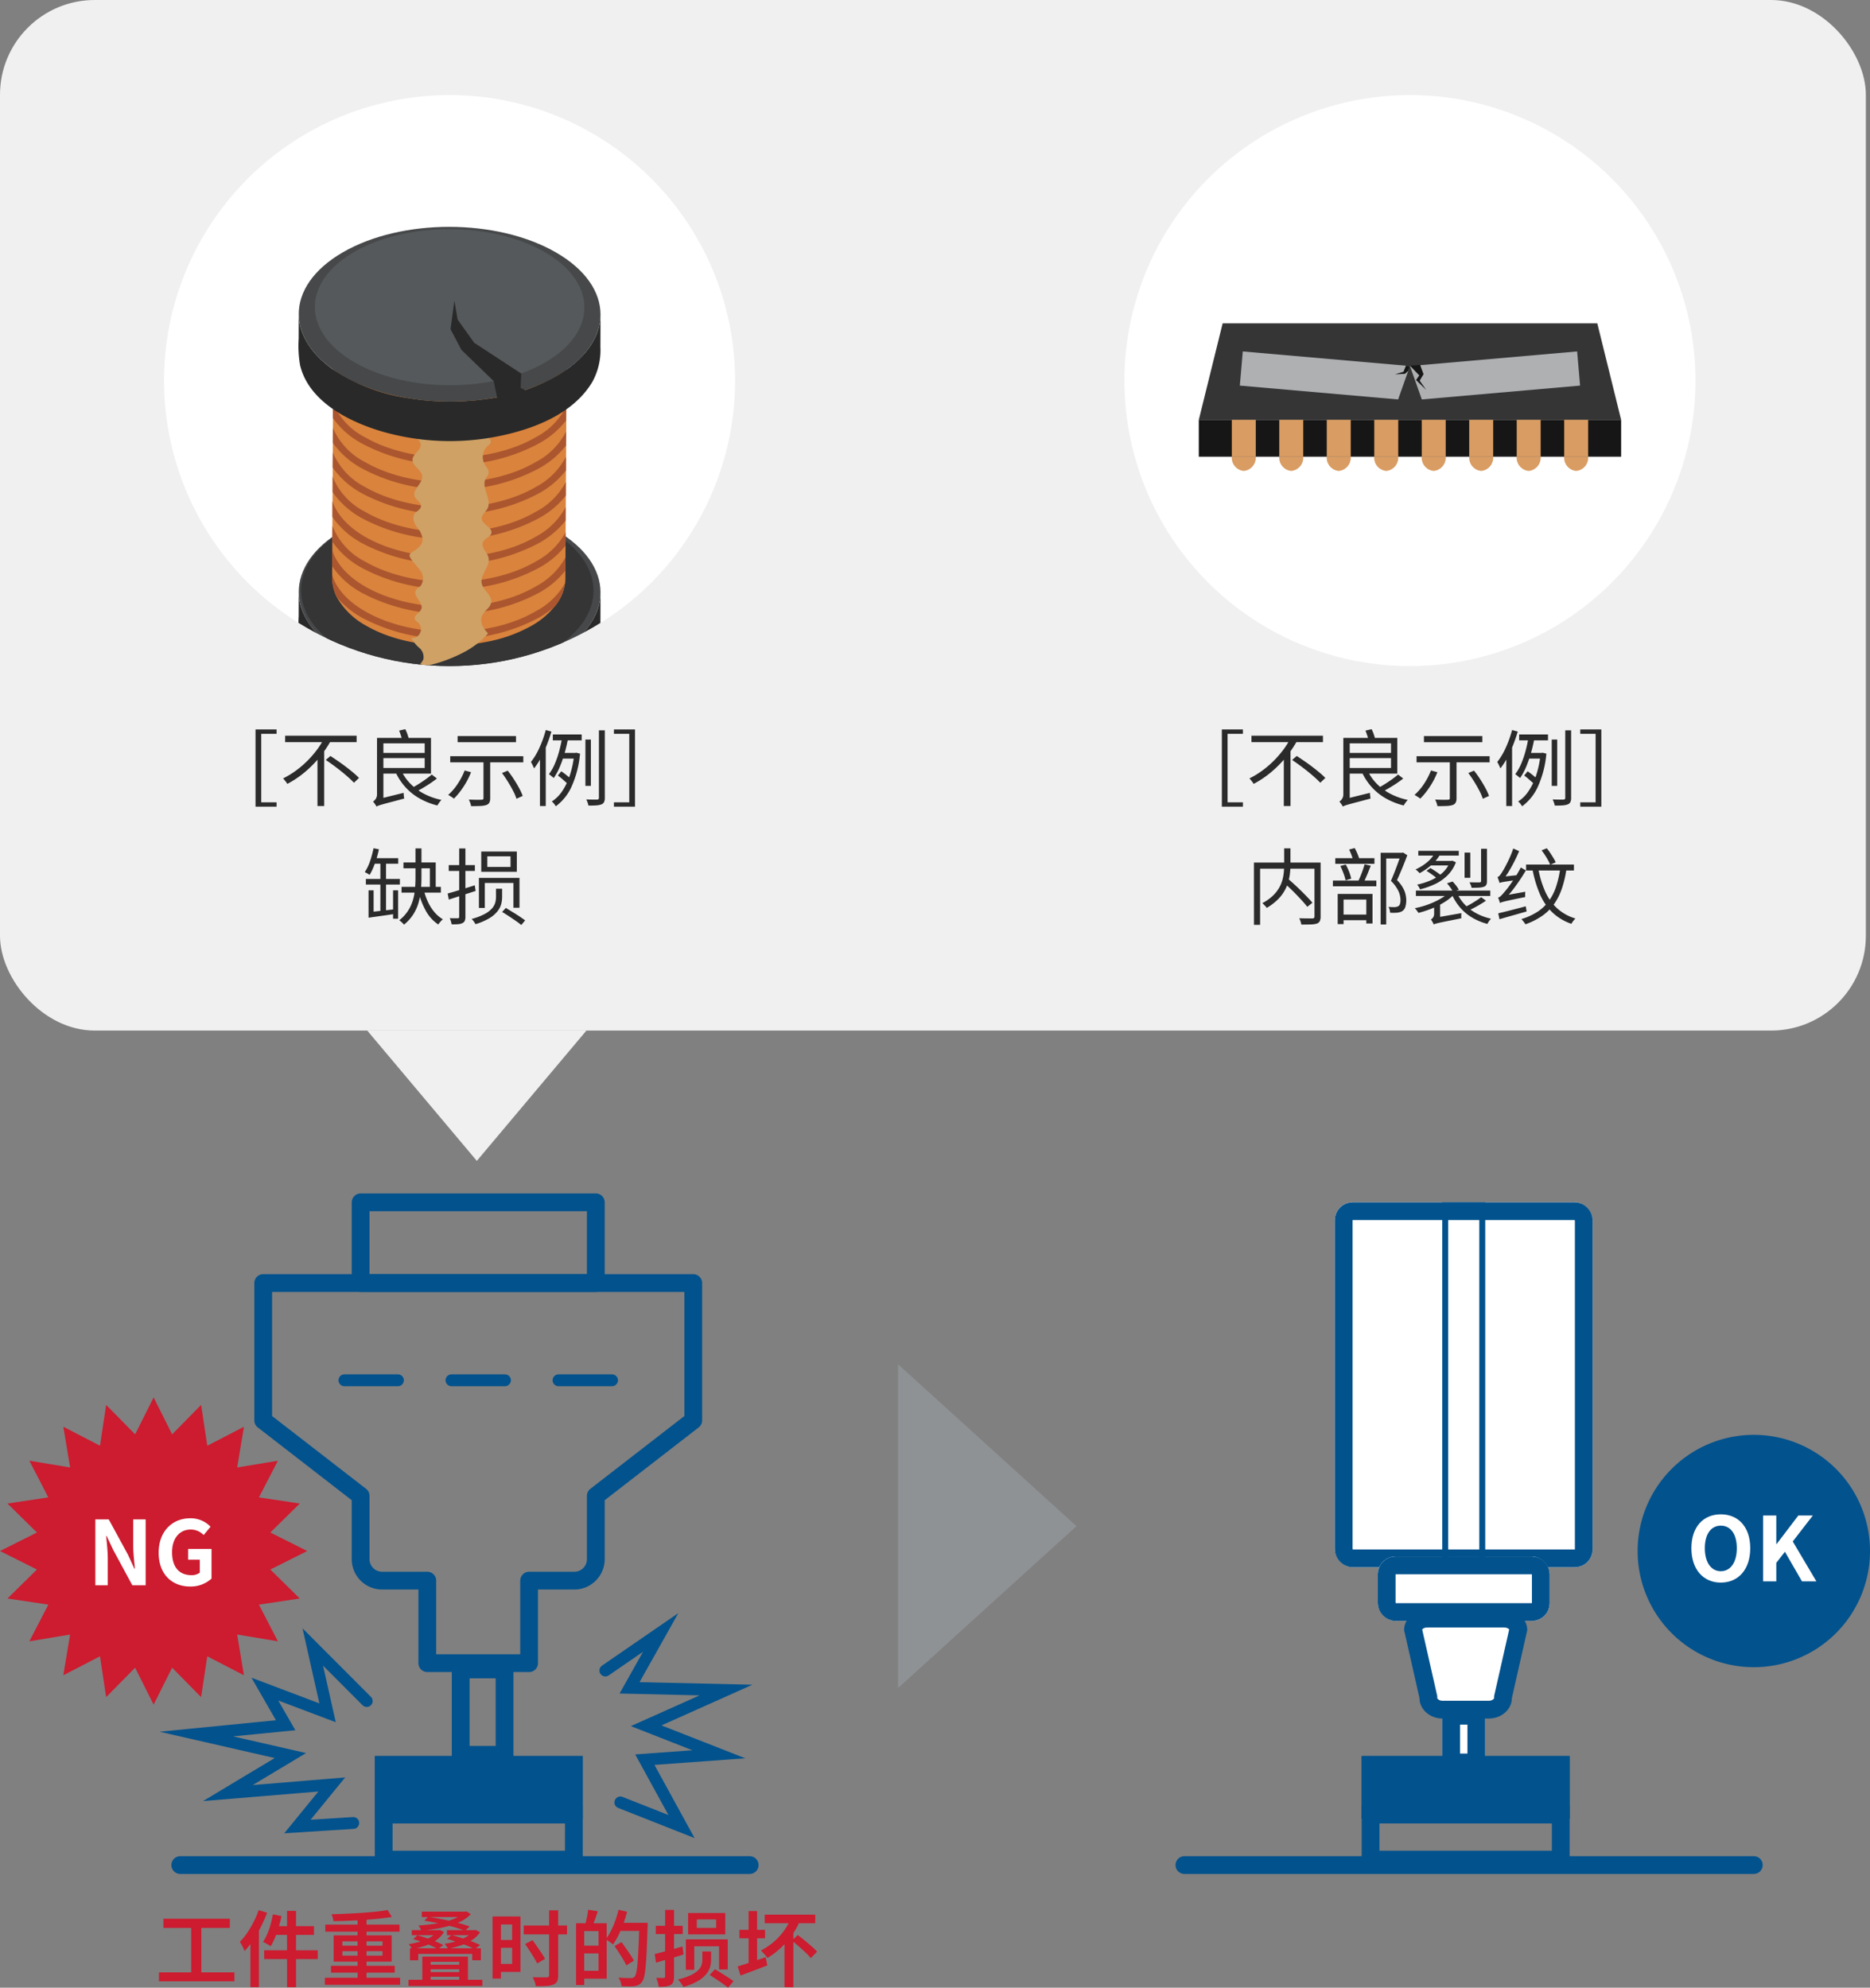 <svg xmlns="http://www.w3.org/2000/svg" xmlns:xlink="http://www.w3.org/1999/xlink" width="315.7" height="335.604" viewBox="0 0 315.7 335.604">
  <rect x="0" y="0" width="315.7" height="335.604" fill="#808080" stroke="none"/>
  <defs>
    <clipPath id="clip-path">
      <ellipse id="楕円形_472" data-name="楕円形 472" cx="48.204" cy="48.204" rx="48.204" ry="48.204" fill="none" stroke="#707070" stroke-width="1"/>
    </clipPath>
    <clipPath id="clip-path-2">
      <rect id="長方形_28401" data-name="長方形 28401" width="13.831" height="45.587" fill="none"/>
    </clipPath>
    <clipPath id="clip-path-3">
      <rect id="長方形_28400" data-name="長方形 28400" width="13.828" height="45.584" fill="none"/>
    </clipPath>
    <clipPath id="clip-path-4">
      <rect id="長方形_28403" data-name="長方形 28403" width="12.61" height="22.853" fill="none"/>
    </clipPath>
    <clipPath id="clip-path-5">
      <rect id="長方形_28402" data-name="長方形 28402" width="12.609" height="22.853" fill="none"/>
    </clipPath>
    <clipPath id="clip-path-6">
      <rect id="長方形_28414" data-name="長方形 28414" width="71.299" height="24.921" fill="none"/>
    </clipPath>
  </defs>
  <g id="img_control_01_sp" transform="translate(-927.15 -5397.842)">
    <g id="グループ_29058" data-name="グループ 29058" transform="translate(527.15 3054.842)">
      <rect id="長方形_28399" data-name="長方形 28399" width="315" height="174" rx="16" transform="translate(400 2343)" fill="#f0f0f0"/>
      <g id="グループ_29057" data-name="グループ 29057" transform="translate(427.691 2359.053)">
        <g id="グループ_29054" data-name="グループ 29054" transform="translate(0 0)">
          <circle id="楕円形_476" data-name="楕円形 476" cx="48.205" cy="48.205" r="48.205" fill="#fff"/>
          <g id="グループ_29040" data-name="グループ 29040" transform="translate(0 0)" clip-path="url(#clip-path)">
            <path id="パス_46648" data-name="パス 46648" d="M25.409,66.015a.77.77,0,0,1-.451.63,2.407,2.407,0,0,1-2.187,0,.765.765,0,0,1-.451-.63V30.75a.765.765,0,0,0,.451.632,2.423,2.423,0,0,0,2.187,0,.77.77,0,0,0,.451-.632Z" transform="translate(33.911 46.718)" fill="#cdd0d5"/>
            <path id="パス_46649" data-name="パス 46649" d="M19.338,69.539a.77.77,0,0,1-.451.63,2.4,2.4,0,0,1-2.184,0,.768.768,0,0,1-.453-.63V34.274a.768.768,0,0,0,.453.632,2.418,2.418,0,0,0,2.184,0,.77.77,0,0,0,.451-.632Z" transform="translate(24.687 52.072)" fill="#cdd0d5"/>
            <path id="パス_46650" data-name="パス 46650" d="M16.9,34.939c-.2-.131-.537-.315-.635-.537.035.277.023,34.648.023,34.85a.652.652,0,0,0,.436.637c.28.131-.076-.2-.139-.428a.843.843,0,0,1-.028-.509c.05-.1-.068-.469-.068-.67S16.4,35.3,16.4,35.112s.877.071.5-.174" transform="translate(24.707 52.266)" fill="#fff"/>
            <path id="パス_46651" data-name="パス 46651" d="M17.263,34.939c.2-.131.537-.315.635-.537-.035.277-.023,34.648-.023,34.85a.824.824,0,0,1-.534.7c-.28.134.174-.244.237-.474a.756.756,0,0,0-.106-.544c-.048-.1.2-.335.2-.539s.088-33.091.088-33.28-.877.071-.5-.174" transform="translate(26.086 52.266)" fill="#969696"/>
            <path id="パス_46652" data-name="パス 46652" d="M22.97,31.424c-.2-.131-.537-.315-.635-.537.035.277.023,34.648.023,34.85a.647.647,0,0,0,.433.635c.28.134-.184-.181-.247-.411a.792.792,0,0,1-.008-.511c.05-.1-.071-.368-.071-.572V31.6c0-.189.877.071.5-.174" transform="translate(33.934 46.926)" fill="#fff"/>
            <path id="パス_46653" data-name="パス 46653" d="M23.335,31.424c.2-.131.537-.315.635-.537-.035.277-.023,34.648-.023,34.85a.647.647,0,0,1-.433.635c-.28.134.184-.181.247-.411a.792.792,0,0,0,.008-.511c-.05-.1.071-.368.071-.572V31.6c0-.189-.877.071-.5-.174" transform="translate(35.312 46.926)" fill="#969696"/>
            <path id="パス_46654" data-name="パス 46654" d="M59.97,33.873c-.239,4.336-3.593,7.6-7.084,9.735a31.946,31.946,0,0,1-12.07,4.056A43.518,43.518,0,0,1,27.5,47.525a31.191,31.191,0,0,1-12.322-4.6C11.95,40.738,9.037,37.39,9.05,33.281q-.008,2.086-.013,4.169a19.137,19.137,0,0,0,.237,4.525c1.461,6.089,8.165,9.473,13.64,11.12a41.348,41.348,0,0,0,19.535.917c5.978-1.166,12.846-3.7,16.141-9.2a11.1,11.1,0,0,0,1.383-5.925l.015-5.081c0-.128,0-.257,0-.385,0,.149-.013.3-.02.448" transform="translate(13.699 50.563)" fill="#292929"/>
            <path id="パス_46655" data-name="パス 46655" d="M52.454,31.774c9.979,5.762,10.027,15.106.113,20.867s-26.04,5.759-36.019,0-10.032-15.1-.118-20.865,26.045-5.764,36.024,0" transform="translate(13.718 41.71)" fill="#464849"/>
            <path id="パス_46656" data-name="パス 46656" d="M51.27,31.714c9.672,5.583,9.717,14.64.111,20.222s-25.238,5.585-34.91,0S6.751,37.3,16.357,31.717s25.241-5.585,34.913,0" transform="translate(13.955 41.823)" fill="#353536"/>
            <path id="パス_46657" data-name="パス 46657" d="M50.9,13.975v1.61c0,.265-.262,43.886-.262,43.617v1.3c0,.282-.023.544-.045.826-.025.025-.025.025-.025.048A7.428,7.428,0,0,1,49,65.044a3.711,3.711,0,0,1-.285.333,13.339,13.339,0,0,1-3.809,3.147,24.694,24.694,0,0,1-7.782,2.744c-6.815,1.325-14.645.4-20.086-2.744a12.633,12.633,0,0,1-4.968-4.8,7.34,7.34,0,0,1-.8-3.313v-1.94c0-.237.252-46.428.234-42.932V13.879a6.81,6.81,0,0,0,.736,3.076A12.153,12.153,0,0,0,17.3,22c7.737,4.469,20.2,4.469,27.846,0a11.653,11.653,0,0,0,5.064-5.134,6.382,6.382,0,0,0,.685-2.887" transform="translate(17.121 21.085)" fill="#da833d"/>
            <path id="パス_46658" data-name="パス 46658" d="M50.723,16.022v2.413a14.709,14.709,0,0,1-4.59,3.928A30.194,30.194,0,0,1,31.158,25.98a30.659,30.659,0,0,1-15.045-3.618,14.9,14.9,0,0,1-4.779-4.142V15.689A11.8,11.8,0,0,0,16.7,21.32c8,4.615,20.938,4.638,28.839,0a11.656,11.656,0,0,0,5.182-5.3" transform="translate(17.22 23.835)" fill="#ab562e"/>
            <path id="パス_46659" data-name="パス 46659" d="M50.716,17.778v2.34a14.833,14.833,0,0,1-4.565,3.9,30.185,30.185,0,0,1-14.977,3.62,30.632,30.632,0,0,1-15.045-3.62,14.324,14.324,0,0,1-4.8-4.212l.025-2.459a11.844,11.844,0,0,0,5.369,5.653c8,4.613,20.938,4.613,28.841,0a11.838,11.838,0,0,0,5.157-5.228" transform="translate(17.205 26.362)" fill="#ab562e"/>
            <path id="パス_46660" data-name="パス 46660" d="M50.716,19.507l-.025,2.366a14.377,14.377,0,0,1-4.54,3.88,30.185,30.185,0,0,1-14.977,3.62,30.632,30.632,0,0,1-15.045-3.62,14.65,14.65,0,0,1-4.8-4.235V18.985a11.632,11.632,0,0,0,5.394,5.726c8,4.636,20.938,4.636,28.841,0a11.813,11.813,0,0,0,5.157-5.2" transform="translate(17.205 28.843)" fill="#ab562e"/>
            <path id="パス_46661" data-name="パス 46661" d="M50.7,21.244l-.023,2.343v.023a14.733,14.733,0,0,1-4.52,3.832,30.169,30.169,0,0,1-14.975,3.62,30.632,30.632,0,0,1-15.045-3.62,14.292,14.292,0,0,1-4.827-4.258V20.629a11.677,11.677,0,0,0,5.417,5.8c8,4.613,20.938,4.613,28.839,0A11.819,11.819,0,0,0,50.7,21.244" transform="translate(17.191 31.341)" fill="#ab562e"/>
            <path id="パス_46662" data-name="パス 46662" d="M50.7,22.938l-.023,2.343V25.3a14.612,14.612,0,0,1-4.494,3.809A30.185,30.185,0,0,1,31.2,32.733a30.639,30.639,0,0,1-15.045-3.62,14.511,14.511,0,0,1-4.85-4.305l.023-2.507a11.659,11.659,0,0,0,5.417,5.772c8,4.636,20.938,4.636,28.841,0A11.92,11.92,0,0,0,50.7,22.938" transform="translate(17.177 33.881)" fill="#ab562e"/>
            <path id="パス_46663" data-name="パス 46663" d="M50.686,24.7v2.318a15.167,15.167,0,0,1-4.494,3.809,30.445,30.445,0,0,1-14.977,3.6,30.912,30.912,0,0,1-15.045-3.6A14.63,14.63,0,0,1,11.3,26.5v-.023l.023-2.532a11.705,11.705,0,0,0,5.442,5.845c8,4.613,20.938,4.613,28.839,0A12.055,12.055,0,0,0,50.686,24.7" transform="translate(17.164 36.376)" fill="#ab562e"/>
            <path id="パス_46664" data-name="パス 46664" d="M50.664,26.475v2.3a14.628,14.628,0,0,1-4.472,3.761,30.175,30.175,0,0,1-14.975,3.62,30.632,30.632,0,0,1-15.045-3.62A14.444,14.444,0,0,1,11.3,28.178v-2.6a11.482,11.482,0,0,0,5.464,5.913c8,4.638,20.938,4.638,28.839,0a11.984,11.984,0,0,0,5.064-5.016" transform="translate(17.164 38.86)" fill="#ab562e"/>
            <path id="パス_46665" data-name="パス 46665" d="M50.654,28.252V30.5A15.159,15.159,0,0,1,46.2,34.261a30.43,30.43,0,0,1-14.975,3.6,30.9,30.9,0,0,1-15.045-3.6,14.372,14.372,0,0,1-4.9-4.376V27.212c.733,2.247,2.65,4.353,5.487,6.009,8,4.613,20.938,4.613,28.841,0a12.252,12.252,0,0,0,5.039-4.968" transform="translate(17.148 41.342)" fill="#ab562e"/>
            <path id="パス_46666" data-name="パス 46666" d="M50.669,29.962l-.025,2.247a14.617,14.617,0,0,1-4.424,3.713,30.169,30.169,0,0,1-14.975,3.62A30.633,30.633,0,0,1,16.2,35.923a14.284,14.284,0,0,1-4.923-4.4l.025-2.65a11.4,11.4,0,0,0,5.487,6.009c8,4.636,20.938,4.636,28.841,0a12.308,12.308,0,0,0,5.039-4.92" transform="translate(17.133 43.867)" fill="#ab562e"/>
            <path id="パス_46667" data-name="パス 46667" d="M50.657,31.7l-.023,2.225a14.826,14.826,0,0,1-4.4,3.713,30.409,30.409,0,0,1-14.975,3.6,30.871,30.871,0,0,1-15.045-3.6,14.268,14.268,0,0,1-4.945-4.447l.023-2.673c.71,2.27,2.628,4.4,5.512,6.079,8,4.613,20.938,4.613,28.839,0a12.339,12.339,0,0,0,5.016-4.9" transform="translate(17.12 46.365)" fill="#ab562e"/>
            <path id="パス_46668" data-name="パス 46668" d="M50.564,33.6A7.427,7.427,0,0,1,49,37.272a4.028,4.028,0,0,1-.282.33,16.2,16.2,0,0,1-2.484,1.726,30.185,30.185,0,0,1-14.977,3.62,30.646,30.646,0,0,1-15.045-3.62,15.434,15.434,0,0,1-4.139-3.381,7.344,7.344,0,0,1-.806-3.313V32.16c.688,2.3,2.628,4.449,5.537,6.127,8,4.638,20.938,4.638,28.839,0a12.27,12.27,0,0,0,4.92-4.683" transform="translate(17.12 48.86)" fill="#ab562e"/>
            <g id="グループ_29034" data-name="グループ 29034" transform="translate(41.45 51.082)" style="mix-blend-mode: multiply;isolation: isolate">
              <g id="グループ_29033" data-name="グループ 29033">
                <g id="グループ_29032" data-name="グループ 29032" clip-path="url(#clip-path-2)">
                  <g id="グループ_29031" data-name="グループ 29031" transform="translate(0.003 0.002)">
                    <g id="グループ_29030" data-name="グループ 29030" clip-path="url(#clip-path-3)">
                      <path id="パス_46669" data-name="パス 46669" d="M28.637,40.668c-.023-.64.642-1.063.952-1.622.867-1.547-1.134-3.605-.257-5.147a3.2,3.2,0,0,0,.464-.814c.126-.567-.37-1.058-.665-1.559a2.524,2.524,0,0,1,.559-3.131,1.24,1.24,0,0,0,.446-.476.779.779,0,0,0-.05-.557,6.16,6.16,0,0,0-1.2-1.471,1.536,1.536,0,0,1-.355-1.743c.29-.446.917-.577,1.214-1.018a1.627,1.627,0,0,0-.05-1.537,4.967,4.967,0,0,1-.5-1.315,14.2,14.2,0,0,1-2.036,1.655,23.768,23.768,0,0,1-9.15,3.464c-.222.176-.5.3-.635.549-.4.736.829,1.353.962,2.179.161,1-1.313,1.595-1.381,2.607-.076,1.1,1.5,1.678,1.63,2.771.151,1.277-1.761,2.308-1.252,3.492.262.615,1.126.972,1.053,1.635-.063.552-.733.786-1.061,1.234-.481.658-.116,1.592.353,2.262a3.592,3.592,0,0,1,.99,2.182c-.078.97-1.033,1.585-1.849,2.116a.719.719,0,0,0-.365.416.654.654,0,0,0,.106.416c.436.819,1.184,1.431,1.693,2.207a2.14,2.14,0,0,1,.078,2.58c-.259.27-.635.436-.809.768-.532,1.023,1.328,2.083.912,3.159-.257.67-1.333,1.073-1.071,1.741.093.234.335.37.521.539a1.508,1.508,0,0,1-1.124,2.623,5.784,5.784,0,0,0,1.355,1.668,2.042,2.042,0,0,1,.665,1.947,6.126,6.126,0,0,1-1.02,1.376,25.4,25.4,0,0,0,7.868-2.6,14.3,14.3,0,0,0,4.081-3.174c-.834-.879-1.471-1.96-1.005-3,.38-.847,1.421-1.358,1.534-2.28.149-1.2-1.35-1.978-1.6-3.162-.322-1.524,1.544-2.915,1.134-4.416-.252-.922-1.323-1.738-.909-2.6.295-.62,1.245-.789,1.4-1.459.224-1.018-1.592-1.459-1.627-2.5" transform="translate(-16.456 -20.278)" fill="#cfa165"/>
                    </g>
                  </g>
                </g>
              </g>
            </g>
            <path id="パス_46670" data-name="パス 46670" d="M59.97,15.25c-.239,4.333-3.593,7.6-7.084,9.732a31.9,31.9,0,0,1-12.07,4.056A43.518,43.518,0,0,1,27.5,28.9,31.157,31.157,0,0,1,15.182,24.3c-3.232-2.184-6.145-5.53-6.132-9.639q-.008,2.086-.013,4.169a19.137,19.137,0,0,0,.237,4.525c1.461,6.087,8.165,9.473,13.64,11.12a41.348,41.348,0,0,0,19.535.917c5.978-1.166,12.846-3.7,16.141-9.2a11.1,11.1,0,0,0,1.383-5.925l.015-5.081c0-.128,0-.257,0-.385,0,.149-.013.3-.02.448" transform="translate(13.699 22.269)" fill="#292929"/>
            <path id="パス_46671" data-name="パス 46671" d="M52.454,13.151c9.979,5.762,10.027,15.106.113,20.865s-26.04,5.762-36.019,0-10.032-15.1-.118-20.862,26.045-5.764,36.024,0" transform="translate(13.718 13.416)" fill="#464849"/>
            <path id="パス_46672" data-name="パス 46672" d="M48.905,12.844c8.916,5.147,8.961,13.5.1,18.643s-23.266,5.149-32.184,0-8.964-13.493-.106-18.64,23.271-5.149,32.187,0" transform="translate(15.355 13.65)" fill="#55595b"/>
            <g id="グループ_29039" data-name="グループ 29039" transform="translate(48.366 34.728)" style="mix-blend-mode: multiply;isolation: isolate">
              <g id="グループ_29038" data-name="グループ 29038">
                <g id="グループ_29037" data-name="グループ 29037" clip-path="url(#clip-path-4)">
                  <g id="グループ_29036" data-name="グループ 29036" transform="translate(0 -0.002)">
                    <g id="グループ_29035" data-name="グループ 29035" clip-path="url(#clip-path-5)">
                      <path id="パス_46673" data-name="パス 46673" d="M19.848,13.785l-.65,4.8,1.842,3.489,5.447,5.278.584,2.791-.469,6.5,3.416-6.1,1.053,1.877.146-2.885.59-.653-.768-.385.1-2.419L23.2,20.88l-2.8-3.918Z" transform="translate(-19.198 -13.783)" fill="#292929"/>
                    </g>
                  </g>
                </g>
              </g>
            </g>
          </g>
        </g>
        <g id="グループ_29056" data-name="グループ 29056" transform="translate(162.139 0)">
          <circle id="楕円形_477" data-name="楕円形 477" cx="48.205" cy="48.205" r="48.205" fill="#fff"/>
          <g id="グループ_29055" data-name="グループ 29055" transform="translate(12.556 38.539)">
            <g id="グループ_29046" data-name="グループ 29046" transform="translate(0 0)">
              <path id="パス_46674" data-name="パス 46674" d="M4.027,0,0,16.29H71.3L67.275,0Z" transform="translate(0 0)" fill="#353536"/>
              <rect id="長方形_28405" data-name="長方形 28405" width="71.297" height="6.226" transform="translate(0.002 16.291)" fill="#161616"/>
              <g id="グループ_29045" data-name="グループ 29045" transform="translate(0 0.001)">
                <g id="グループ_29044" data-name="グループ 29044" transform="translate(0 0)" clip-path="url(#clip-path-6)">
                  <path id="パス_46675" data-name="パス 46675" d="M29.968,9.462a2.239,2.239,0,0,1-2.025,2.4,2.238,2.238,0,0,1-2.023-2.4Z" transform="translate(35.765 13.055)" fill="#d99c62"/>
                  <rect id="長方形_28406" data-name="長方形 28406" width="4.048" height="6.228" transform="translate(61.687 16.29)" fill="#d99c62"/>
                  <path id="パス_46676" data-name="パス 46676" d="M26.6,9.462a2.239,2.239,0,0,1-2.025,2.4,2.238,2.238,0,0,1-2.023-2.4Z" transform="translate(31.116 13.055)" fill="#d99c62"/>
                  <rect id="長方形_28407" data-name="長方形 28407" width="4.048" height="6.228" transform="translate(53.67 16.29)" fill="#d99c62"/>
                  <path id="パス_46677" data-name="パス 46677" d="M23.23,9.462a2.238,2.238,0,0,1-2.023,2.4,2.239,2.239,0,0,1-2.025-2.4Z" transform="translate(26.468 13.055)" fill="#d99c62"/>
                  <rect id="長方形_28408" data-name="長方形 28408" width="4.048" height="6.228" transform="translate(45.65 16.29)" fill="#d99c62"/>
                  <path id="パス_46678" data-name="パス 46678" d="M19.862,9.462a2.237,2.237,0,0,1-2.023,2.4,2.239,2.239,0,0,1-2.025-2.4Z" transform="translate(21.82 13.055)" fill="#d99c62"/>
                  <rect id="長方形_28409" data-name="長方形 28409" width="4.048" height="6.228" transform="translate(37.637 16.29)" fill="#d99c62"/>
                  <path id="パス_46679" data-name="パス 46679" d="M16.493,9.462a2.239,2.239,0,0,1-2.025,2.4,2.238,2.238,0,0,1-2.023-2.4Z" transform="translate(17.172 13.055)" fill="#d99c62"/>
                  <rect id="長方形_28410" data-name="長方形 28410" width="4.048" height="6.228" transform="translate(29.622 16.29)" fill="#d99c62"/>
                  <path id="パス_46680" data-name="パス 46680" d="M13.125,9.462a2.239,2.239,0,0,1-2.025,2.4,2.238,2.238,0,0,1-2.023-2.4Z" transform="translate(12.525 13.055)" fill="#d99c62"/>
                  <rect id="長方形_28411" data-name="長方形 28411" width="4.048" height="6.228" transform="translate(21.604 16.29)" fill="#d99c62"/>
                  <path id="パス_46681" data-name="パス 46681" d="M9.756,9.462a2.239,2.239,0,0,1-2.025,2.4,2.238,2.238,0,0,1-2.023-2.4Z" transform="translate(7.876 13.055)" fill="#d99c62"/>
                  <rect id="長方形_28412" data-name="長方形 28412" width="4.048" height="6.228" transform="translate(13.586 16.29)" fill="#d99c62"/>
                  <path id="パス_46682" data-name="パス 46682" d="M6.388,9.462a2.237,2.237,0,0,1-2.023,2.4,2.239,2.239,0,0,1-2.025-2.4Z" transform="translate(3.229 13.055)" fill="#d99c62"/>
                  <rect id="長方形_28413" data-name="長方形 28413" width="4.048" height="6.228" transform="translate(5.571 16.29)" fill="#d99c62"/>
                  <path id="パス_46683" data-name="パス 46683" d="M29.633,10.1,2.91,7.762l.5-5.769,28.22,2.468Z" transform="translate(4.016 2.75)" fill="#aeb0b2"/>
                  <path id="パス_46684" data-name="パス 46684" d="M43.7,7.761,16.982,10.1l-2-5.635L43.2,1.993Z" transform="translate(20.67 2.749)" fill="#aeb0b2"/>
                  <path id="パス_46685" data-name="パス 46685" d="M17.719,7.183l-1.1-1.566.652-1.088-.581-1.587-1.711.15,1.575,1.644-.547.771Z" transform="translate(20.669 4.059)" fill="#161616"/>
                  <path id="パス_46686" data-name="パス 46686" d="M15.764,3.006l-.409,1.023-1.437.433,1.7-.093.559-.531.274-.773Z" transform="translate(19.203 4.147)" fill="#161616"/>
                </g>
              </g>
            </g>
          </g>
        </g>
      </g>
      <path id="パス_60739" data-name="パス 60739" d="M-32.032-11.844h3.556v.742h-2.59V.462h2.59V1.2h-3.556Zm5,1.064h12.068V-9.7H-27.034Zm6.86,4.088.784-.672q.616.406,1.3.875t1.344.973q.658.5,1.225.98a12.63,12.63,0,0,1,.959.882l-.854.812q-.378-.406-.931-.9t-1.2-1.015q-.644-.518-1.323-1.015T-20.174-6.692Zm-.252-3.71,1.134.406a18.212,18.212,0,0,1-1.9,2.814,19.124,19.124,0,0,1-2.5,2.534,16.606,16.606,0,0,1-2.975,2,1.823,1.823,0,0,0-.2-.308l-.266-.336a3.269,3.269,0,0,0-.245-.28,15.275,15.275,0,0,0,2.191-1.337,16.2,16.2,0,0,0,1.939-1.666,17.225,17.225,0,0,0,1.617-1.876A13.218,13.218,0,0,0-20.426-10.4Zm-1.148,2.786,1.134-1.12V1.092h-1.134Zm10.738-.266h7.9V-7h-7.9Zm3.374,2.926A8.22,8.22,0,0,0-5.894-2.688,9.109,9.109,0,0,0-3.584-.98,11.183,11.183,0,0,0-.644.056a3.269,3.269,0,0,0-.245.28,4.2,4.2,0,0,0-.245.343q-.112.175-.2.315A11.926,11.926,0,0,1-4.354-.2,9.632,9.632,0,0,1-6.727-2.1,9.914,9.914,0,0,1-8.4-4.662Zm5.18.728.868.672q-.532.42-1.183.854t-1.316.819q-.665.385-1.239.679l-.728-.63q.574-.294,1.232-.7t1.288-.854Q-2.73-3.836-2.282-4.228Zm-8.6-6.188h8.47v6.034h-8.47v-.952h7.406V-9.492h-7.406Zm3.094-1.232,1.036-.238a6.487,6.487,0,0,1,.378.9q.168.5.252.847l-1.106.28a7.713,7.713,0,0,0-.231-.868Q-7.616-11.228-7.784-11.648ZM-11.62,1.176l-.056-.9.518-.392,4.13-1.022a4.271,4.271,0,0,0,.035.511q.035.287.063.455Q-8.358.21-9.24.441t-1.351.364q-.469.133-.686.217A2.848,2.848,0,0,0-11.62,1.176Zm0,0A1.166,1.166,0,0,0-11.767.9q-.1-.154-.217-.308a2.134,2.134,0,0,0-.21-.252A1.456,1.456,0,0,0-11.9.091a1.458,1.458,0,0,0,.266-.406,1.351,1.351,0,0,0,.112-.567v-9.534h1.078V-.084l-.112.091q-.112.091-.287.238T-11.2.56a2.379,2.379,0,0,0-.3.329A.5.5,0,0,0-11.62,1.176ZM6.454-6.776H7.588V-.252a1.622,1.622,0,0,1-.147.77.939.939,0,0,1-.525.406,3.793,3.793,0,0,1-1,.154q-.623.028-1.561.028a2.592,2.592,0,0,0-.14-.553A4.179,4.179,0,0,0,3.976,0l.917.028q.441.014.77.007T6.118.028a.509.509,0,0,0,.266-.07.279.279,0,0,0,.07-.224ZM3.276-4.914l1.078.294a13.157,13.157,0,0,1-.8,1.68A14.138,14.138,0,0,1,2.541-1.4,10.935,10.935,0,0,1,1.456-.154a1.782,1.782,0,0,0-.28-.217Q.994-.49.805-.609A2.618,2.618,0,0,0,.49-.784,9.172,9.172,0,0,0,2.079-2.625,11.778,11.778,0,0,0,3.276-4.914Zm6.3.434.966-.406a16.732,16.732,0,0,1,1.015,1.414q.5.77.9,1.512a9.089,9.089,0,0,1,.616,1.344l-1.05.476a8.36,8.36,0,0,0-.574-1.344q-.392-.756-.882-1.547T9.576-4.48Zm-7.49-6.244h9.856v1.036H2.086ZM.84-7.322H13.174v1.036H.84ZM18.158-10.99H23.03V-10H18.158Zm1.6.392.994.154a25.615,25.615,0,0,1-.6,2.59,20.489,20.489,0,0,1-.812,2.324,10.005,10.005,0,0,1-1.029,1.89,3.052,3.052,0,0,0-.231-.2l-.3-.245a1.95,1.95,0,0,0-.28-.2,8.232,8.232,0,0,0,1-1.757,16.41,16.41,0,0,0,.742-2.17A23.546,23.546,0,0,0,19.754-10.6Zm-.07,2.716h2.422v.966H19.39Zm2.086,0h.182l.182-.028.616.154A17.158,17.158,0,0,1,21.329-2.2a8.416,8.416,0,0,1-2.667,3.332,3.531,3.531,0,0,0-.3-.434A2.2,2.2,0,0,0,17.99.322a6.078,6.078,0,0,0,1.757-1.75,10.8,10.8,0,0,0,1.3-2.716,16.412,16.412,0,0,0,.721-3.514ZM19.012-4.06l.574-.714q.322.21.679.49t.672.553a6.821,6.821,0,0,1,.511.483l-.6.826a3.832,3.832,0,0,0-.5-.518q-.315-.28-.658-.581A8.353,8.353,0,0,0,19.012-4.06Zm4.648-6.076h.924V-2.31H23.66Zm2.282-1.554h.994V-.308A1.634,1.634,0,0,1,26.8.434a.83.83,0,0,1-.441.378,2.9,2.9,0,0,1-.847.168q-.539.042-1.337.028A3.961,3.961,0,0,0,24.031.5a4.485,4.485,0,0,0-.217-.525Q24.444,0,24.955,0h.679a.408.408,0,0,0,.238-.077.3.3,0,0,0,.07-.231Zm-8.974-.056.952.266q-.336,1.148-.784,2.282a21.137,21.137,0,0,1-.987,2.149,11.437,11.437,0,0,1-1.155,1.785q-.042-.112-.14-.322T14.658-6a2.489,2.489,0,0,0-.2-.343,11.369,11.369,0,0,0,1.449-2.429A18.768,18.768,0,0,0,16.968-11.746Zm-.98,3.6.966-.966.014.014V1.092h-.98Zm16.044-3.7H28.476v.742h2.59V.462h-2.59V1.2h3.556ZM-13.4,13.406h5.74v.938H-13.4Zm1.19-3.514h4.27v.938h-4.27Zm3.4,5.432h.854v4.788h-.854Zm-2.142-4.956H-10V19.2h-.952ZM-12.11,8.212l.91.182q-.168.812-.413,1.6t-.532,1.477a8.757,8.757,0,0,1-.623,1.239q-.1-.07-.245-.154l-.3-.175a1.486,1.486,0,0,0-.28-.133A7.626,7.626,0,0,0-12.7,10.41,16.979,16.979,0,0,0-12.11,8.212Zm-.84,10.808q.9-.1,2.107-.238t2.513-.28l.028.77q-1.274.2-2.471.364l-2.177.308Zm0-3.7h.854v4.1l-.854.056Zm5.572-.588H-.742v.98H-7.378Zm.322-4.116H-1.61v4.62H-2.6V11.6H-7.056Zm3.4,4.494a10.917,10.917,0,0,0,.7,2.093,7.647,7.647,0,0,0,1.092,1.757A5.561,5.561,0,0,0-.406,20.21a2.256,2.256,0,0,0-.273.259q-.147.161-.28.322a2.5,2.5,0,0,0-.217.3A6.515,6.515,0,0,1-3.3,18.74a12.921,12.921,0,0,1-1.274-3.4ZM-5.026,8.24h1.008v4.872q0,1.092-.1,2.177A11.415,11.415,0,0,1-4.508,17.4,7.643,7.643,0,0,1-5.39,19.37a7.253,7.253,0,0,1-1.582,1.75,1.551,1.551,0,0,0-.224-.259q-.14-.133-.287-.266a1.857,1.857,0,0,0-.287-.217,6.57,6.57,0,0,0,1.484-1.6A6.916,6.916,0,0,0-5.467,17a9.726,9.726,0,0,0,.357-1.911q.084-.98.084-1.974ZM.406,15.856q.574-.154,1.323-.378T3.311,15q.833-.259,1.673-.525l.14.952-2.366.763q-1.19.385-2.156.693Zm.182-4.788H5v.98H.588ZM2.352,8.254H3.4V19.776a1.766,1.766,0,0,1-.112.7.74.74,0,0,1-.392.378,1.908,1.908,0,0,1-.7.182,9.959,9.959,0,0,1-1.12.028,3.353,3.353,0,0,0-.119-.511,3.34,3.34,0,0,0-.2-.525q.462.014.84.014h.518a.25.25,0,0,0,.182-.056.3.3,0,0,0,.056-.21ZM7.1,9.584v1.792h3.92V9.584ZM6.076,8.772h6.006v3.416H6.076Zm2.492,6.286H9.6v1.4a4.841,4.841,0,0,1-.147,1.148,3.39,3.39,0,0,1-.609,1.218A4.982,4.982,0,0,1,7.5,20,10.529,10.529,0,0,1,5.11,21.036a4.467,4.467,0,0,0-.287-.448,2.787,2.787,0,0,0-.371-.434,10.064,10.064,0,0,0,2.254-.861,4.278,4.278,0,0,0,1.232-.973,2.5,2.5,0,0,0,.518-.987,4.01,4.01,0,0,0,.112-.9ZM9.6,18.978l.63-.686q.518.322,1.141.7t1.19.756q.567.378.931.644l-.658.784q-.35-.294-.9-.679t-1.169-.791Q10.15,19.3,9.6,18.978Zm-3.92-5.754H12.53v5.04H11.508V14.078H6.678v4.214H5.684Z" transform="translate(475.17 2478)" fill="#2b2b2b"/>
      <path id="パス_60740" data-name="パス 60740" d="M-32.032-11.844h3.556v.742h-2.59V.462h2.59V1.2h-3.556Zm5,1.064h12.068V-9.7H-27.034Zm6.86,4.088.784-.672q.616.406,1.3.875t1.344.973q.658.5,1.225.98a12.63,12.63,0,0,1,.959.882l-.854.812q-.378-.406-.931-.9t-1.2-1.015q-.644-.518-1.323-1.015T-20.174-6.692Zm-.252-3.71,1.134.406a18.212,18.212,0,0,1-1.9,2.814,19.124,19.124,0,0,1-2.5,2.534,16.606,16.606,0,0,1-2.975,2,1.823,1.823,0,0,0-.2-.308l-.266-.336a3.269,3.269,0,0,0-.245-.28,15.275,15.275,0,0,0,2.191-1.337,16.2,16.2,0,0,0,1.939-1.666,17.225,17.225,0,0,0,1.617-1.876A13.218,13.218,0,0,0-20.426-10.4Zm-1.148,2.786,1.134-1.12V1.092h-1.134Zm10.738-.266h7.9V-7h-7.9Zm3.374,2.926A8.22,8.22,0,0,0-5.894-2.688,9.109,9.109,0,0,0-3.584-.98,11.183,11.183,0,0,0-.644.056a3.269,3.269,0,0,0-.245.28,4.2,4.2,0,0,0-.245.343q-.112.175-.2.315A11.926,11.926,0,0,1-4.354-.2,9.632,9.632,0,0,1-6.727-2.1,9.914,9.914,0,0,1-8.4-4.662Zm5.18.728.868.672q-.532.42-1.183.854t-1.316.819q-.665.385-1.239.679l-.728-.63q.574-.294,1.232-.7t1.288-.854Q-2.73-3.836-2.282-4.228Zm-8.6-6.188h8.47v6.034h-8.47v-.952h7.406V-9.492h-7.406Zm3.094-1.232,1.036-.238a6.487,6.487,0,0,1,.378.9q.168.5.252.847l-1.106.28a7.713,7.713,0,0,0-.231-.868Q-7.616-11.228-7.784-11.648ZM-11.62,1.176l-.056-.9.518-.392,4.13-1.022a4.271,4.271,0,0,0,.035.511q.035.287.063.455Q-8.358.21-9.24.441t-1.351.364q-.469.133-.686.217A2.848,2.848,0,0,0-11.62,1.176Zm0,0A1.166,1.166,0,0,0-11.767.9q-.1-.154-.217-.308a2.134,2.134,0,0,0-.21-.252A1.456,1.456,0,0,0-11.9.091a1.458,1.458,0,0,0,.266-.406,1.351,1.351,0,0,0,.112-.567v-9.534h1.078V-.084l-.112.091q-.112.091-.287.238T-11.2.56a2.379,2.379,0,0,0-.3.329A.5.5,0,0,0-11.62,1.176ZM6.454-6.776H7.588V-.252a1.622,1.622,0,0,1-.147.77.939.939,0,0,1-.525.406,3.793,3.793,0,0,1-1,.154q-.623.028-1.561.028a2.592,2.592,0,0,0-.14-.553A4.179,4.179,0,0,0,3.976,0l.917.028q.441.014.77.007T6.118.028a.509.509,0,0,0,.266-.07.279.279,0,0,0,.07-.224ZM3.276-4.914l1.078.294a13.157,13.157,0,0,1-.8,1.68A14.138,14.138,0,0,1,2.541-1.4,10.935,10.935,0,0,1,1.456-.154a1.782,1.782,0,0,0-.28-.217Q.994-.49.805-.609A2.618,2.618,0,0,0,.49-.784,9.172,9.172,0,0,0,2.079-2.625,11.778,11.778,0,0,0,3.276-4.914Zm6.3.434.966-.406a16.732,16.732,0,0,1,1.015,1.414q.5.77.9,1.512a9.089,9.089,0,0,1,.616,1.344l-1.05.476a8.36,8.36,0,0,0-.574-1.344q-.392-.756-.882-1.547T9.576-4.48Zm-7.49-6.244h9.856v1.036H2.086ZM.84-7.322H13.174v1.036H.84ZM18.158-10.99H23.03V-10H18.158Zm1.6.392.994.154a25.615,25.615,0,0,1-.6,2.59,20.489,20.489,0,0,1-.812,2.324,10.005,10.005,0,0,1-1.029,1.89,3.052,3.052,0,0,0-.231-.2l-.3-.245a1.95,1.95,0,0,0-.28-.2,8.232,8.232,0,0,0,1-1.757,16.41,16.41,0,0,0,.742-2.17A23.546,23.546,0,0,0,19.754-10.6Zm-.07,2.716h2.422v.966H19.39Zm2.086,0h.182l.182-.028.616.154A17.158,17.158,0,0,1,21.329-2.2a8.416,8.416,0,0,1-2.667,3.332,3.531,3.531,0,0,0-.3-.434A2.2,2.2,0,0,0,17.99.322a6.078,6.078,0,0,0,1.757-1.75,10.8,10.8,0,0,0,1.3-2.716,16.412,16.412,0,0,0,.721-3.514ZM19.012-4.06l.574-.714q.322.21.679.49t.672.553a6.821,6.821,0,0,1,.511.483l-.6.826a3.832,3.832,0,0,0-.5-.518q-.315-.28-.658-.581A8.353,8.353,0,0,0,19.012-4.06Zm4.648-6.076h.924V-2.31H23.66Zm2.282-1.554h.994V-.308A1.634,1.634,0,0,1,26.8.434a.83.83,0,0,1-.441.378,2.9,2.9,0,0,1-.847.168q-.539.042-1.337.028A3.961,3.961,0,0,0,24.031.5a4.485,4.485,0,0,0-.217-.525Q24.444,0,24.955,0h.679a.408.408,0,0,0,.238-.077.3.3,0,0,0,.07-.231Zm-8.974-.056.952.266q-.336,1.148-.784,2.282a21.137,21.137,0,0,1-.987,2.149,11.437,11.437,0,0,1-1.155,1.785q-.042-.112-.14-.322T14.658-6a2.489,2.489,0,0,0-.2-.343,11.369,11.369,0,0,0,1.449-2.429A18.768,18.768,0,0,0,16.968-11.746Zm-.98,3.6.966-.966.014.014V1.092h-.98Zm16.044-3.7H28.476v.742h2.59V.462h-2.59V1.2h3.556Zm-53.7,25.768.784-.574q.532.462,1.12,1t1.148,1.092q.56.553,1.05,1.064t.826.917l-.868.686q-.322-.42-.791-.938t-1.022-1.092q-.553-.574-1.134-1.127T-21.672,13.924Zm.154-5.684h1.064v2.744a13.72,13.72,0,0,1-.077,1.414,9,9,0,0,1-.294,1.512,6.829,6.829,0,0,1-.658,1.54,6.884,6.884,0,0,1-1.169,1.484,9.594,9.594,0,0,1-1.806,1.358,1.344,1.344,0,0,0-.2-.266l-.28-.294a1.676,1.676,0,0,0-.273-.238,7.927,7.927,0,0,0,1.736-1.211,6,6,0,0,0,1.085-1.344,5.7,5.7,0,0,0,.581-1.379,7.828,7.828,0,0,0,.238-1.344q.056-.658.056-1.246Zm-5.1,2.394h10.7V11.67h-9.66v9.478h-1.036Zm10.22,0h1.036v9.1a1.778,1.778,0,0,1-.14.791.893.893,0,0,1-.49.413,3.751,3.751,0,0,1-1.029.147q-.651.021-1.589.021a3.3,3.3,0,0,0-.084-.343q-.056-.189-.126-.385a1.892,1.892,0,0,0-.154-.336q.5.014.959.021t.8.007h.469a.418.418,0,0,0,.28-.091.382.382,0,0,0,.07-.259ZM-5.222,8.982H-1.6v.966H-4.284V21.092h-.938Zm3.416,0h.2l.168-.042.714.462q-.364.98-.826,2.1t-.91,2.1A5.6,5.6,0,0,1-1.2,15.429,4.515,4.515,0,0,1-.9,16.99a3.774,3.774,0,0,1-.147,1.1,1.288,1.288,0,0,1-.5.721,1.52,1.52,0,0,1-.392.182,2.529,2.529,0,0,1-.476.1,5.573,5.573,0,0,1-.581.028q-.315,0-.623-.014a3.167,3.167,0,0,0-.084-.49,1.775,1.775,0,0,0-.2-.5q.308.028.588.035t.49.007A2.121,2.121,0,0,0-2.5,18.1.861.861,0,0,0-2.24,18a.688.688,0,0,0,.294-.434,2.22,2.22,0,0,0,.07-.672,3.666,3.666,0,0,0-.336-1.428,5.978,5.978,0,0,0-1.274-1.736q.238-.546.476-1.148t.462-1.2q.224-.595.413-1.134t.329-.945Zm-11.074.91h6.608v.952H-12.88Zm-.406,3.78H-5.95v.966h-7.336Zm1.26-2.464.91-.238a8.486,8.486,0,0,1,.574,1.225,7.491,7.491,0,0,1,.35,1.155l-.952.28a7.512,7.512,0,0,0-.35-1.176Q-11.746,11.782-12.026,11.208Zm4.088-.28,1.05.238q-.2.49-.413,1.029t-.434,1.029q-.217.49-.413.868l-.9-.238q.2-.392.413-.91t.4-1.05Q-8.05,11.362-7.938,10.928Zm-3.99,8.484h4.8v.952h-4.8Zm-.546-3.486h5.88v5h-1.05V16.878H-11.48v4.144h-.994Zm1.932-7.49.938-.252a10.432,10.432,0,0,1,.462.966,7.265,7.265,0,0,1,.322.9l-.994.322q-.1-.378-.3-.924T-10.542,8.436Zm16.884,7.21.826.364a7.181,7.181,0,0,1-1.19,1.022,12.056,12.056,0,0,1-1.484.875,15.288,15.288,0,0,1-1.652.707q-.854.308-1.68.518-.112-.168-.287-.406a3.439,3.439,0,0,0-.329-.392,13.716,13.716,0,0,0,1.659-.42,14.193,14.193,0,0,0,1.61-.623,12.069,12.069,0,0,0,1.428-.77A6,6,0,0,0,6.342,15.646Zm1.26-.014a7.087,7.087,0,0,0,1.323,2.03,7.768,7.768,0,0,0,1.967,1.519,9.469,9.469,0,0,0,2.52.931,3.73,3.73,0,0,0-.616.882,10.132,10.132,0,0,1-2.625-1.1,8.144,8.144,0,0,1-2.03-1.729,9.028,9.028,0,0,1-1.407-2.31Zm4.144.854.812.588q-.672.462-1.5.924a16.255,16.255,0,0,1-1.512.756l-.672-.546q.462-.21.994-.511t1.029-.623Q11.4,16.752,11.746,16.486ZM.728,15.366H13.286v.91H.728ZM8.946,8.954h.966V13.21H8.946ZM11.732,8.3h.994v5.446a1.477,1.477,0,0,1-.112.644.716.716,0,0,1-.434.336,2.882,2.882,0,0,1-.805.14q-.5.028-1.253.028a1.955,1.955,0,0,0-.133-.469,3.793,3.793,0,0,0-.217-.455q.588.014,1.064.014h.63a.384.384,0,0,0,.21-.063.247.247,0,0,0,.056-.189Zm-5.25,2.058h.2l.2-.042.6.266A6.091,6.091,0,0,1,6.069,12.79a7.586,7.586,0,0,1-2.114,1.477,13.069,13.069,0,0,1-2.527.889,2.6,2.6,0,0,0-.217-.42,2.673,2.673,0,0,0-.273-.378,11.6,11.6,0,0,0,2.331-.742,7.113,7.113,0,0,0,1.96-1.267,4.759,4.759,0,0,0,1.253-1.855ZM1.134,8.66H7.966v.8H1.134ZM2.52,12.034l.658-.476q.518.308,1.085.7a8.605,8.605,0,0,1,.9.7l-.686.532a7.586,7.586,0,0,0-.875-.721Q3.038,12.356,2.52,12.034Zm.84-1.68H6.748v.77H2.59Zm.6-1.4.882.252a6.547,6.547,0,0,1-1.512,1.855,10.923,10.923,0,0,1-1.974,1.365q-.07-.084-.2-.21T.9,11.971A1.156,1.156,0,0,0,.658,11.8a8.474,8.474,0,0,0,1.925-1.19A5.412,5.412,0,0,0,3.962,8.954Zm2.016,5.18.952-.294a8.6,8.6,0,0,1,.6.7,4,4,0,0,1,.441.686l-.994.322a4.687,4.687,0,0,0-.427-.693Q6.258,14.456,5.978,14.134Zm-2.24,6.958-.028-.826.518-.364,4.186-.728a3.255,3.255,0,0,0-.028.455q0,.259.014.413l-2.331.469q-.875.175-1.337.28t-.672.168A1.367,1.367,0,0,0,3.738,21.092Zm0,0a1.151,1.151,0,0,0-.119-.273q-.091-.161-.182-.315a1.788,1.788,0,0,0-.175-.252,1.366,1.366,0,0,0,.357-.336,1.082,1.082,0,0,0,.189-.686V17.41H4.816v2.632l-.105.077-.266.2q-.161.119-.329.252a1.508,1.508,0,0,0-.273.273A.437.437,0,0,0,3.738,21.092ZM14.91,17.466a1.8,1.8,0,0,0-.07-.273q-.056-.175-.119-.35t-.119-.3a.973.973,0,0,0,.469-.273,6.436,6.436,0,0,0,.553-.609q.168-.182.5-.6t.735-1q.406-.581.819-1.253t.763-1.344l.854.5q-.812,1.372-1.764,2.681A19.2,19.2,0,0,1,15.6,16.934v.028l-.1.049q-.1.049-.238.126a1.714,1.714,0,0,0-.245.161A.228.228,0,0,0,14.91,17.466Zm0,0-.056-.854.532-.364,3.808-.686q-.014.2-.021.462a4.122,4.122,0,0,0,.007.434q-1.316.266-2.114.434t-1.225.273q-.427.1-.623.168A1.4,1.4,0,0,0,14.91,17.466Zm-.07-3.388a1.534,1.534,0,0,0-.077-.294q-.063-.182-.133-.371t-.126-.329a.756.756,0,0,0,.378-.273,4.414,4.414,0,0,0,.406-.581q.126-.182.35-.581t.5-.952q.28-.553.553-1.183a12.532,12.532,0,0,0,.469-1.26l.994.448q-.35.854-.791,1.722t-.917,1.659a13.016,13.016,0,0,1-.98,1.421v.028l-.091.056q-.091.056-.217.14a1.777,1.777,0,0,0-.224.175A.251.251,0,0,0,14.84,14.078Zm0,0-.014-.742.49-.308,2.66-.28q-.028.182-.049.42t-.021.392q-.91.112-1.477.2t-.882.14q-.315.056-.469.1A1.347,1.347,0,0,0,14.84,14.078ZM14.63,19.2q.882-.2,2.121-.518l2.527-.658.14.868q-1.218.35-2.415.686T14.84,20.2Zm4.7-8.232h8.078v1.008H19.334Zm5.782.5,1.05.14a18.343,18.343,0,0,1-.805,3.458A10.261,10.261,0,0,1,24.017,17.7a8.266,8.266,0,0,1-2,1.953,12.071,12.071,0,0,1-2.8,1.407,1.954,1.954,0,0,0-.175-.273q-.119-.161-.259-.329t-.252-.28a10.555,10.555,0,0,0,2.73-1.239,7.376,7.376,0,0,0,1.9-1.8,8.859,8.859,0,0,0,1.239-2.457A17.374,17.374,0,0,0,25.116,11.474Zm-3.724.154a16.522,16.522,0,0,0,1.134,3.829,8.728,8.728,0,0,0,2.016,2.877,7.91,7.91,0,0,0,3.122,1.75q-.112.112-.245.266a3.253,3.253,0,0,0-.245.322q-.112.168-.2.308a8.747,8.747,0,0,1-3.227-1.946,9.566,9.566,0,0,1-2.086-3.073,19.643,19.643,0,0,1-1.239-4.137Zm.56-3.052.882-.35q.294.364.581.8t.539.847a4.825,4.825,0,0,1,.378.735l-.924.406a6.9,6.9,0,0,0-.357-.749q-.231-.427-.518-.868T21.952,8.576Z" transform="translate(638.309 2478)" fill="#2b2b2b"/>
      <path id="多角形_61" data-name="多角形 61" d="M18.5,0,37,22H0Z" transform="translate(499 2539) rotate(180)" fill="#f0f0f0"/>
    </g>
    <g id="グループ_30840" data-name="グループ 30840" transform="translate(495.705 3136.842)">
      <g id="グループ_30839" data-name="グループ 30839" transform="translate(431.445 2464)">
        <g id="グループ_28860" data-name="グループ 28860" transform="translate(30.434 0)">
          <g id="グループ_28859" data-name="グループ 28859" transform="translate(2.721 0)">
            <path id="パス_16227" data-name="パス 16227" d="M47.951,56.829,57.294,50.4l-5.257,9.356,16.283.372-13.483,6.03L67.11,70.974l-12.493.907,6.189,11.294L50.482,79.1" transform="translate(21.092 22.218)" fill="none" stroke="#02528d" stroke-linecap="round" stroke-miterlimit="10" stroke-width="2"/>
            <path id="パス_16228" data-name="パス 16228" d="M36.469,59.037l-9.113-9.129,2.5,11.114-10.588-4,3.507,6.1L7.709,64.611l15.87,3.629L13.025,74.575l17.539-1.451-5.8,7.1,9.428-.6" transform="translate(-7.709 25.166)" fill="none" stroke="#02528d" stroke-linecap="round" stroke-miterlimit="10" stroke-width="2"/>
            <g id="グループ_28592" data-name="グループ 28592" transform="translate(11.281)">
              <path id="パス_16229" data-name="パス 16229" d="M43.09,81.608V67.674H35.446a3.625,3.625,0,0,1-3.614-3.614v-10.7L15.386,40.619V17.433h72.6V40.619L71.536,53.361v10.7a3.625,3.625,0,0,1-3.614,3.614H60.277V81.608Z" transform="translate(-15.386 -3.802)" fill="none" stroke="#02528d" stroke-linecap="round" stroke-linejoin="round" stroke-width="3"/>
              <rect id="長方形_27890" data-name="長方形 27890" width="39.704" height="13.628" transform="translate(16.445)" fill="none" stroke="#02528d" stroke-linecap="round" stroke-linejoin="round" stroke-width="3"/>
              <line id="線_135" data-name="線 135" x2="9.036" transform="translate(13.707 30.045)" fill="none" stroke="#02528d" stroke-linecap="round" stroke-linejoin="round" stroke-width="2"/>
              <line id="線_136" data-name="線 136" x2="9.036" transform="translate(31.78 30.045)" fill="none" stroke="#02528d" stroke-linecap="round" stroke-linejoin="round" stroke-width="2"/>
              <line id="線_137" data-name="線 137" x2="9.036" transform="translate(49.852 30.045)" fill="none" stroke="#02528d" stroke-linecap="round" stroke-linejoin="round" stroke-width="2"/>
            </g>
            <g id="長方形_27891" data-name="長方形 27891" transform="translate(43.123 77.37)" fill="none" stroke="#02528d" stroke-width="3">
              <rect width="10.402" height="17.413" stroke="none"/>
              <rect x="1.5" y="1.5" width="7.402" height="14.413" fill="none"/>
            </g>
            <g id="長方形_27892" data-name="長方形 27892" transform="translate(30.121 101.872)" fill="none" stroke="#02528d" stroke-width="3">
              <rect width="35.108" height="10.606" stroke="none"/>
              <rect x="1.5" y="1.5" width="32.108" height="7.606" fill="none"/>
            </g>
            <g id="長方形_28101" data-name="長方形 28101" transform="translate(30.121 93.483)" fill="#02528d" stroke="#02528d" stroke-width="3">
              <rect width="35.108" height="10.606" stroke="none"/>
              <rect x="1.5" y="1.5" width="32.108" height="7.606" fill="none"/>
            </g>
          </g>
          <line id="線_1349" data-name="線 1349" x2="96.128" transform="translate(0 111.896)" fill="none" stroke="#02528d" stroke-linecap="round" stroke-width="3"/>
        </g>
        <g id="グループ_29048" data-name="グループ 29048" transform="translate(199.956 0)">
          <g id="グループ_28962" data-name="グループ 28962" transform="translate(25.393)">
            <g id="長方形_28367" data-name="長方形 28367" fill="#fff" stroke="#02528d" stroke-width="3">
              <rect width="43.529" height="61.607" rx="3" stroke="none"/>
              <rect x="1.5" y="1.5" width="40.529" height="58.607" rx="1.5" fill="none"/>
            </g>
            <g id="長方形_28369" data-name="長方形 28369" transform="translate(7.255 59.794)" fill="#fff" stroke="#02528d" stroke-width="3">
              <rect width="29.02" height="10.882" rx="3" stroke="none"/>
              <rect x="1.5" y="1.5" width="26.02" height="7.882" rx="1.5" fill="none"/>
            </g>
            <g id="長方形_28370" data-name="長方形 28370" transform="translate(18.137 85.186)" fill="#fff" stroke="#02528d" stroke-width="3">
              <rect width="7.255" height="10.882" rx="1" stroke="none"/>
              <rect x="1.5" y="1.5" width="4.255" height="7.882" rx="0.5" fill="none"/>
            </g>
            <g id="パス_46639" data-name="パス 46639" transform="translate(11.696 68.778)" fill="#fff">
              <path d="M 14.295 16.877 L 6.498 16.877 C 5.175 16.877 4.099 16.004 4.099 14.931 L 4.099 14.764 L 4.062 14.6 L 1.506 3.305 C 1.595 2.298 2.634 1.5 3.899 1.5 L 16.895 1.5 C 18.159 1.5 19.198 2.298 19.287 3.305 L 16.731 14.6 L 16.694 14.764 L 16.694 14.931 C 16.694 16.004 15.618 16.877 14.295 16.877 Z" stroke="none"/>
              <path d="M 3.899 3 C 3.454 3 3.163 3.196 3.052 3.338 L 5.599 14.596 L 5.599 14.931 C 5.599 15.042 5.918 15.377 6.498 15.377 L 14.295 15.377 C 14.875 15.377 15.194 15.042 15.194 14.931 L 15.194 14.596 L 17.742 3.338 C 17.63 3.196 17.339 3 16.895 3 L 3.899 3 M 3.899 -1.9073486328125e-06 L 16.895 -1.9073486328125e-06 C 19.048 -1.9073486328125e-06 20.793 1.543 20.793 3.446 L 18.194 14.931 C 18.194 16.834 16.449 18.377 14.295 18.377 L 6.498 18.377 C 4.345 18.377 2.599 16.834 2.599 14.931 L 1.9073486328125e-06 3.446 C 1.9073486328125e-06 1.543 1.746 -1.9073486328125e-06 3.899 -1.9073486328125e-06 Z" stroke="none" fill="#02528d"/>
            </g>
            <g id="長方形_28368" data-name="長方形 28368" transform="translate(18.138)" fill="none" stroke="#02528d" stroke-width="1">
              <rect width="7.255" height="60.857" stroke="none"/>
              <rect x="0.5" y="0.5" width="6.255" height="59.857" fill="none"/>
            </g>
          </g>
          <g id="グループ_28963" data-name="グループ 28963" transform="translate(0 93.482)">
            <g id="長方形_28371" data-name="長方形 28371" transform="translate(29.927 8.388)" fill="none" stroke="#02528d" stroke-width="3">
              <rect width="35.108" height="10.606" stroke="none"/>
              <rect x="1.5" y="1.5" width="32.108" height="7.606" fill="none"/>
            </g>
            <g id="長方形_28372" data-name="長方形 28372" transform="translate(29.927)" fill="#02528d" stroke="#02528d" stroke-width="3">
              <rect width="35.108" height="10.606" stroke="none"/>
              <rect x="1.5" y="1.5" width="32.108" height="7.606" fill="none"/>
            </g>
            <line id="線_2110" data-name="線 2110" x2="96.128" transform="translate(0 18.414)" fill="none" stroke="#02528d" stroke-linecap="round" stroke-width="3"/>
          </g>
        </g>
        <path id="多角形_60" data-name="多角形 60" d="M27.32,0,54.64,30.114H0Z" transform="translate(181.731 27.356) rotate(90)" fill="#a7b0b7" opacity="0.388"/>
        <path id="パス_48000" data-name="パス 48000" d="M146.6,134.528l-6.233,3.123,4.97,4.892-6.894,1.037,3.205,6.192-6.878-1.144,1.144,6.878-6.192-3.206-1.037,6.893-4.891-4.969-3.125,6.233-3.123-6.233-4.892,4.969-1.039-6.894-6.191,3.206,1.144-6.878-6.878,1.145,3.205-6.192L96,142.543l4.969-4.892-6.233-3.123,6.233-3.125L96,126.511l6.893-1.037-3.2-6.191,6.878,1.142-1.145-6.878,6.192,3.207,1.037-6.894,4.892,4.97,3.123-6.233,3.125,6.233,4.892-4.97,1.037,6.894,6.191-3.205-1.144,6.878,6.878-1.144-3.205,6.192,6.894,1.036-4.97,4.892Z" transform="translate(-94.734 -75.655)" fill="#cd1b2f"/>
        <path id="パス_54169" data-name="パス 54169" d="M1.82-3.764h2.1V-8.221c0-1.276-.165-2.672-.27-3.872h.075L4.852-9.707,8.064-3.764h2.251V-14.885h-2.1v4.443c0,1.261.18,2.732.285,3.887H8.424l-1.111-2.4L4.086-14.885H1.82Zm16.014.21a5.23,5.23,0,0,0,3.6-1.336V-9.9H17.489v1.816h1.966v2.191a2.224,2.224,0,0,1-1.381.42c-2.191,0-3.3-1.456-3.3-3.872,0-2.386,1.291-3.827,3.137-3.827a2.977,2.977,0,0,1,2.191.931l1.171-1.411a4.673,4.673,0,0,0-3.437-1.426c-2.957,0-5.328,2.146-5.328,5.808C12.506-5.565,14.817-3.553,17.834-3.553Z" transform="translate(14.276 68.421)" fill="#fff"/>
        <path id="パス_46392" data-name="パス 46392" d="M172.09,131.921a19.615,19.615,0,1,1-19.615-19.615,19.615,19.615,0,0,1,19.615,19.615" transform="translate(143.61 -73.048)" fill="#02528d"/>
        <path id="パス_54170" data-name="パス 54170" d="M6.048-3.553c2.942,0,4.968-2.206,4.968-5.808S8.99-15.08,6.048-15.08,1.08-12.979,1.08-9.362C1.08-5.76,3.106-3.553,6.048-3.553Zm0-1.921c-1.651,0-2.7-1.516-2.7-3.887,0-2.386,1.051-3.812,2.7-3.812s2.7,1.426,2.7,3.812C8.749-6.99,7.7-5.474,6.048-5.474Zm7.144,1.711h2.221V-6.885l1.456-1.876,2.882,5h2.431L18.19-10.5l3.392-4.383H19.135l-3.677,4.833h-.045v-4.833H13.192Z" transform="translate(284.467 67.758)" fill="#fff"/>
      </g>
      <path id="パス_60741" data-name="パス 60741" d="M-54.586-10.36h11.214v1.554H-54.586ZM-55.342-1.3H-42.6V.21h-12.74ZM-49.9-9.52h1.708V-.686H-49.9Zm16.184-2.156H-32.2V1.2h-1.512Zm-2.394.574,1.456.294q-.2.952-.476,1.89a17.526,17.526,0,0,1-.623,1.757,11.325,11.325,0,0,1-.721,1.449,3.072,3.072,0,0,0-.385-.252q-.245-.14-.49-.273a3.719,3.719,0,0,0-.427-.2,8.206,8.206,0,0,0,.707-1.316A12.181,12.181,0,0,0-36.5-9.373Q-36.26-10.234-36.106-11.1Zm.434,2h6.5v1.47H-36.05Zm-1.9,4.074h9.044v1.484h-9.044Zm-.938-6.776,1.428.434a24.467,24.467,0,0,1-1.043,2.373,21.162,21.162,0,0,1-1.295,2.233A14.656,14.656,0,0,1-40.88-4.9a3.311,3.311,0,0,0-.2-.476q-.147-.294-.308-.595a3.56,3.56,0,0,0-.3-.483,10.473,10.473,0,0,0,1.232-1.5A17.244,17.244,0,0,0-39.368-9.8,15,15,0,0,0-38.514-11.8ZM-39.9-8.008l1.428-1.428V1.19H-39.9ZM-27.328-.392h12.7V.8h-12.7Zm.07-8.974h12.53v1.19h-12.53Zm.966,6.958H-15.54V-1.26H-26.292Zm4.48-8.2H-20.3V.21h-1.512Zm5.068-1.218.714,1.162q-.994.168-2.2.294t-2.506.21q-1.3.084-2.618.14t-2.548.07a2.044,2.044,0,0,0-.1-.6,5.575,5.575,0,0,0-.2-.56q1.232-.042,2.527-.1t2.555-.14q1.26-.084,2.38-.2T-16.744-11.83Zm-7.63,6.944v.756H-17.6v-.756Zm0-1.666v.742H-17.6v-.742Zm-1.47-1.008h9.786v4.438h-9.786Zm14.882-4H-3.5v.91h-7.462Zm.42,1.54.63-.672q1.3.2,2.6.462t2.443.567q1.141.3,1.981.609l-.8.728a16.672,16.672,0,0,0-1.855-.63Q-6.622-9.268-7.9-9.541T-10.542-10.024Zm6.692-1.54h.224l.21-.042.714.462A5.374,5.374,0,0,1-4.221-9.989a10.764,10.764,0,0,1-2.03.805,19.486,19.486,0,0,1-2.338.518q-1.225.2-2.471.322a2.864,2.864,0,0,0-.2-.455,2.534,2.534,0,0,0-.273-.413q1.148-.084,2.3-.231a18.843,18.843,0,0,0,2.191-.406,10.346,10.346,0,0,0,1.862-.644,4.32,4.32,0,0,0,1.33-.917Zm-8.806,3.122h4.634v.854h-4.634Zm.238,1.512.7-.644q.8.21,1.61.5t1.533.581a12.783,12.783,0,0,1,1.239.574l-.924.686a10.76,10.76,0,0,0-1.127-.581q-.665-.3-1.442-.588T-12.418-6.93Zm4.046-1.512h.224l.21-.042.714.35a4.444,4.444,0,0,1-1.323,1.4,7.838,7.838,0,0,1-1.876.938,14.745,14.745,0,0,1-2.177.574,2.314,2.314,0,0,0-.245-.441,2.828,2.828,0,0,0-.329-.413,14.224,14.224,0,0,0,1.96-.441,7.907,7.907,0,0,0,1.708-.728A3.208,3.208,0,0,0-8.372-8.288Zm1.652,0h4.8v.854h-4.8Zm.028,1.5.7-.672q.91.224,1.806.511t1.694.588a12.278,12.278,0,0,1,1.358.6l-.924.7a11.824,11.824,0,0,0-1.253-.6q-.735-.308-1.6-.595T-6.692-6.944Zm4.354-1.5h.224l.224-.042.756.392a4.559,4.559,0,0,1-1.372,1.33,8.6,8.6,0,0,1-1.89.9,16.021,16.021,0,0,1-2.142.56,3.373,3.373,0,0,0-.273-.441,2.44,2.44,0,0,0-.329-.385,13.105,13.105,0,0,0,1.932-.427A8.308,8.308,0,0,0-3.493-7.28a3.468,3.468,0,0,0,1.155-.994ZM-10.122-2.6h6.3v.77h-6.3Zm0,1.26h6.3v.77h-6.3ZM-13.216-.056H-.742V.98H-13.216Zm.252-5.306H-.994v2.016H-2.45V-4.424h-9.114v1.078h-1.4Zm2.086,1.4h7.7V.42h-1.47V-3.094h-4.83V.42h-1.4ZM1.694-10.738h3.99v9.352H1.694V-2.73h2.59V-9.394H1.694Zm.084,3.962H4.7V-5.46H1.778Zm-.8-3.962H2.394V-.252H.98ZM6.244-9.212h7.308v1.5H6.244Zm4.284-2.562h1.526V-.84A2.4,2.4,0,0,1,11.872.217a1.159,1.159,0,0,1-.63.539,3.736,3.736,0,0,1-1.169.231q-.735.049-1.785.035a3.672,3.672,0,0,0-.2-.763A5.565,5.565,0,0,0,7.756-.49q.518.014,1,.021T9.6-.462h.518a.549.549,0,0,0,.315-.091.386.386,0,0,0,.091-.3ZM6.482-6.09l1.246-.658q.35.49.756,1.071t.77,1.134q.364.553.588.959l-1.33.77q-.21-.42-.553-.987T7.224-4.97Q6.832-5.572,6.482-6.09Zm9.478-3.5h4.284V-.238H15.96v-1.33h2.912V-8.274H15.96Zm-.882,0H16.45V.826H15.078Zm.812,3.78h3.668v1.3H15.89Zm1.218-6.062,1.638.252q-.224.686-.476,1.379t-.462,1.183l-1.2-.28q.1-.35.2-.8t.189-.9A7.794,7.794,0,0,0,17.108-11.872Zm5.026,2.2h4.158V-8.3H22.134Zm3.626,0h1.4v.427a1.91,1.91,0,0,1-.014.259q-.07,2.38-.147,4.032T26.817-2.24a13.391,13.391,0,0,1-.245,1.659,2.245,2.245,0,0,1-.364.875,1.615,1.615,0,0,1-.574.518,2.7,2.7,0,0,1-.714.21,9.052,9.052,0,0,1-.966.042q-.588,0-1.2-.028A2.908,2.908,0,0,0,22.6.308a2.522,2.522,0,0,0-.357-.728q.686.056,1.26.07t.84.014a1.008,1.008,0,0,0,.343-.049.781.781,0,0,0,.273-.189,1.881,1.881,0,0,0,.294-.763,12.5,12.5,0,0,0,.21-1.6q.084-1.036.161-2.632T25.76-9.38Zm-3.514-2.2,1.442.336q-.266,1.036-.637,2.051a18.379,18.379,0,0,1-.819,1.911,12,12,0,0,1-.924,1.568q-.14-.126-.364-.294t-.462-.329a3.74,3.74,0,0,0-.406-.245,9.224,9.224,0,0,0,.875-1.407,14.27,14.27,0,0,0,.742-1.729A18.041,18.041,0,0,0,22.246-11.872Zm-.672,6.118,1.176-.658q.35.476.756,1.057t.763,1.12a9.355,9.355,0,0,1,.567.959l-1.274.784a9.88,9.88,0,0,0-.532-.994q-.336-.56-.721-1.155T21.574-5.754ZM28.35-4.4q.6-.14,1.365-.343t1.617-.441q.854-.238,1.708-.49l.182,1.358q-1.19.364-2.415.721l-2.233.651Zm.182-4.76h4.55V-7.77h-4.55Zm1.582-2.688h1.5V-.6a2.674,2.674,0,0,1-.126.9.971.971,0,0,1-.448.525,2.212,2.212,0,0,1-.805.245,9.5,9.5,0,0,1-1.2.063,6.15,6.15,0,0,0-.161-.749A4.487,4.487,0,0,0,28.6-.378q.406.014.77.021a5.013,5.013,0,0,0,.5-.007.25.25,0,0,0,.182-.056.273.273,0,0,0,.056-.2Zm5.348,1.61v1.428h3.262v-1.428Zm-1.47-1.092h6.272v3.612H33.992ZM36.4-4.83h1.47V-3.4A4.44,4.44,0,0,1,37.7-2.219,3.408,3.408,0,0,1,37.044-1,5.258,5.258,0,0,1,35.63.161a10.759,10.759,0,0,1-2.436,1,4.3,4.3,0,0,0-.4-.644A4.363,4.363,0,0,0,32.27-.1a11.122,11.122,0,0,0,2.24-.763,4.29,4.29,0,0,0,1.239-.861,2.177,2.177,0,0,0,.532-.889A3.157,3.157,0,0,0,36.4-3.43ZM37.646-.882l.882-.952q.49.294,1.085.665t1.141.728q.546.357.9.623l-.924,1.106Q40.39.994,39.858.616t-1.127-.77Q38.136-.546,37.646-.882ZM33.614-6.874h7.07v5.082h-1.47V-5.7H35.028v3.962H33.614Zm13.314-4.172h8.526V-9.6H46.928Zm4.34.812,1.5.462a12.634,12.634,0,0,1-1.414,2.415A14.334,14.334,0,0,1,49.5-5.313,13.082,13.082,0,0,1,47.39-3.738a4.5,4.5,0,0,0-.315-.406q-.2-.238-.413-.469T46.284-5a10.637,10.637,0,0,0,2.933-2.177A10.449,10.449,0,0,0,51.268-10.234Zm.252,3.57.98-.952q.546.406,1.162.917t1.183,1.008a10.7,10.7,0,0,1,.917.889L54.7-3.71a9.608,9.608,0,0,0-.861-.924q-.539-.518-1.155-1.057T51.52-6.664Zm-8.862-1.82h4.326v1.428H42.658Zm1.554-3.164H45.64v9.254H44.212ZM42.364-2.31q.6-.182,1.372-.427t1.631-.539l1.715-.588.28,1.386q-1.162.448-2.352.9T42.84-.77Zm7.9-5.376,1.5-.574V1.2h-1.5Z" transform="translate(513.621 2595.317)" fill="#cd1b2f"/>
    </g>
  </g>
</svg>
